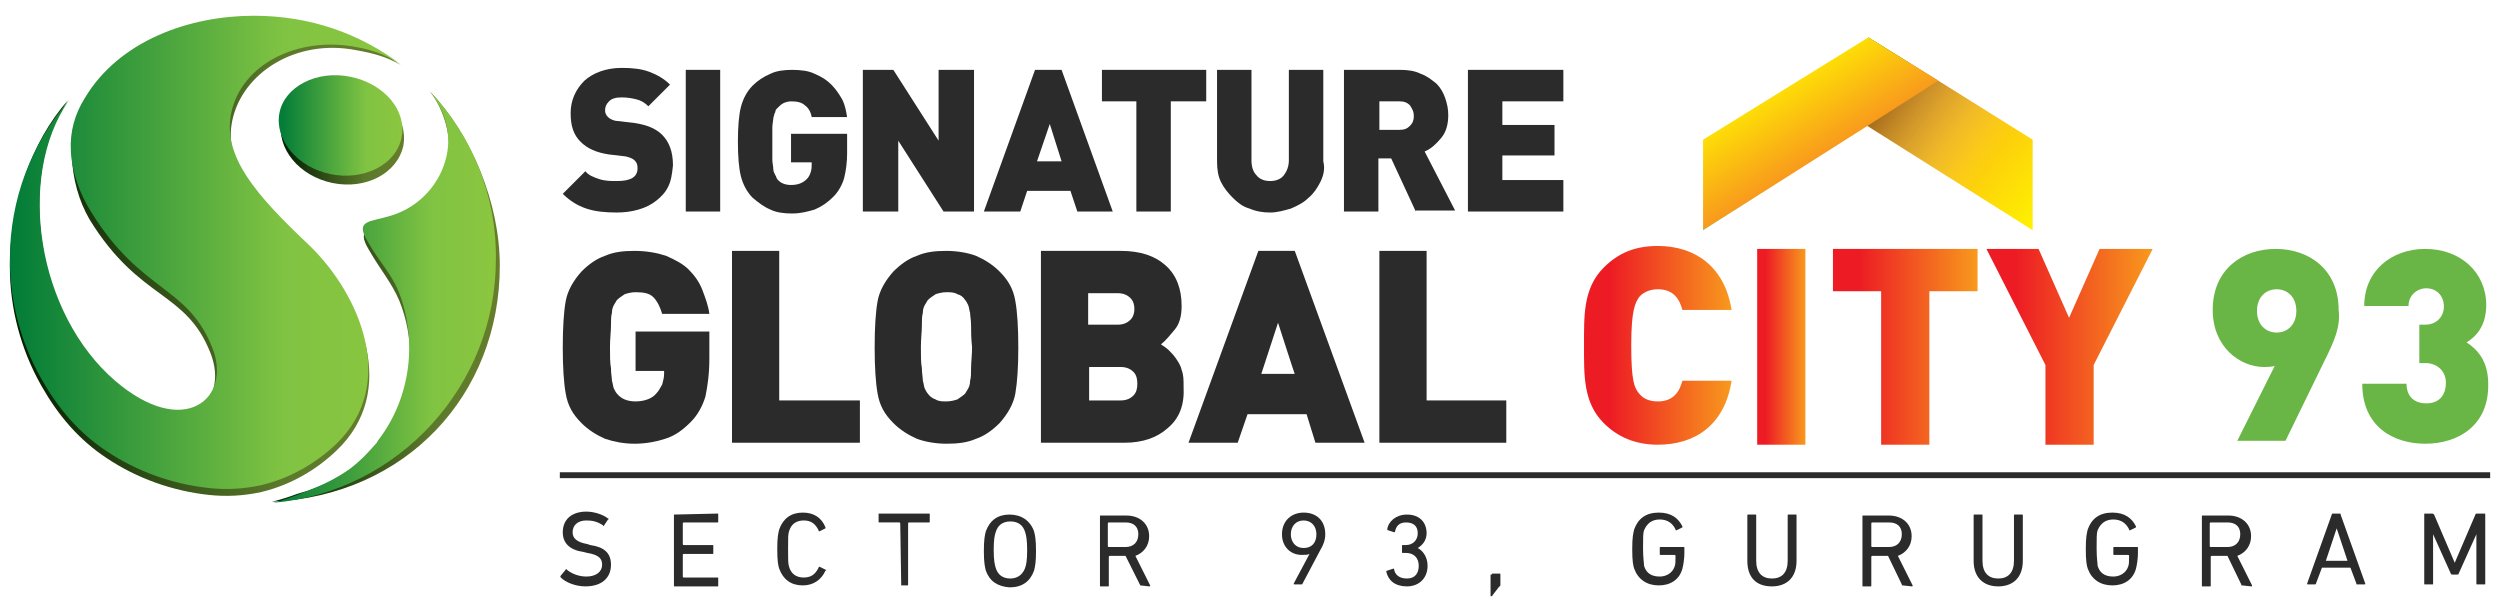 <?xml version="1.0" encoding="utf-8"?>
<!-- Generator: Adobe Illustrator 27.0.0, SVG Export Plug-In . SVG Version: 6.00 Build 0)  -->
<svg version="1.1" id="Layer_2_00000168094601422466340710000016338067842234828197_"
	 xmlns="http://www.w3.org/2000/svg" xmlns:xlink="http://www.w3.org/1999/xlink" x="0px" y="0px" viewBox="0 0 254.1 62.2"
	 style="enable-background:new 0 0 254.1 62.2;" xml:space="preserve">
<style type="text/css">
	.st0{fill:#2B2B2B;}
	.st1{fill-rule:evenodd;clip-rule:evenodd;fill:#2B2B2B;}
	.st2{fill-rule:evenodd;clip-rule:evenodd;fill:url(#SVGID_1_);}
	.st3{fill:url(#SVGID_00000072960156612677231570000006912255492492132282_);}
	.st4{fill-rule:evenodd;clip-rule:evenodd;fill:url(#SVGID_00000114031682146259645890000014895702716398976905_);}
	.st5{fill-rule:evenodd;clip-rule:evenodd;fill:url(#SVGID_00000034798059672592937100000013999477279768876696_);}
	.st6{fill:url(#SVGID_00000116947854684939198080000005607344395616763830_);}
	.st7{opacity:0.41;fill:url(#SVGID_00000174578646143280689250000015156396677295762079_);enable-background:new    ;}
	.st8{fill:url(#SVGID_00000109745054080340761320000009206806323913099697_);}
	.st9{fill:url(#SVGID_00000134209057558233393890000003921214298174098619_);}
	.st10{fill:url(#SVGID_00000168829060230007100720000006873474480673725600_);}
	.st11{fill:url(#SVGID_00000117672732812196993860000002304563510349943995_);}
	.st12{fill:url(#SVGID_00000077282702240212046200000003095880355205483918_);}
	.st13{fill:url(#SVGID_00000086654871243804278890000001428360381114033288_);}
	.st14{fill:url(#SVGID_00000032634463052275920850000015984367113782462376_);}
	.st15{fill:#69B545;}
</style>
<g id="Layer_1-2">
	<g>
		<rect x="56.9" y="48" class="st0" width="196.2" height="0.6"/>
		<path class="st1" d="M67.9,19c-0.3,0.6-0.7,1-1.2,1.4s-1.1,0.7-1.8,0.9c-0.7,0.2-1.4,0.3-2.2,0.3c-1.2,0-2.2-0.1-3.1-0.4
			s-1.7-0.8-2.4-1.5l2.3-2.3c0.3,0.4,0.8,0.6,1.4,0.8c0.6,0.2,1.2,0.2,1.8,0.2c1.4,0,2.1-0.4,2.1-1.3c0-0.4-0.1-0.6-0.3-0.8
			c-0.2-0.2-0.5-0.3-0.9-0.4l-0.8-0.1l-0.9-0.1c-1.3-0.2-2.2-0.6-2.9-1.3s-1-1.6-1-2.9s0.5-2.4,1.4-3.3c0.9-0.8,2.2-1.3,3.8-1.3
			c1.1,0,2,0.1,2.8,0.4s1.5,0.7,2.1,1.3l-2.2,2.2c-0.4-0.4-0.8-0.6-1.2-0.7c-0.4-0.1-0.9-0.2-1.5-0.2s-1,0.1-1.3,0.4
			s-0.4,0.6-0.4,0.9s0.1,0.5,0.3,0.7s0.6,0.4,1,0.4l0.8,0.1l0.9,0.1c1.3,0.2,2.2,0.6,2.8,1.2c0.7,0.7,1.1,1.7,1.1,3.1
			C68.3,17.8,68.2,18.4,67.9,19z"/>
		<path class="st1" d="M85.8,18.1c-0.2,0.7-0.6,1.4-1.1,1.9c-0.6,0.6-1.2,1-1.9,1.3c-0.7,0.2-1.4,0.4-2.3,0.4
			c-0.8,0-1.6-0.1-2.2-0.4c-0.7-0.3-1.2-0.7-1.8-1.2c-0.6-0.6-1-1.4-1.2-2.2c-0.2-0.8-0.3-2-0.3-3.5s0.1-2.7,0.3-3.5
			c0.2-0.8,0.6-1.6,1.2-2.2c0.5-0.5,1.1-0.9,1.8-1.2c0.6-0.3,1.4-0.4,2.2-0.4c0.9,0,1.7,0.1,2.3,0.4c0.7,0.3,1.2,0.6,1.7,1.1
			s0.8,1,1.1,1.5c0.3,0.6,0.4,1.2,0.5,1.8h-3.6c-0.1-0.6-0.4-1-0.7-1.2c-0.3-0.3-0.8-0.4-1.4-0.4c-0.3,0-0.6,0.1-0.8,0.2
			c-0.2,0.1-0.4,0.3-0.6,0.5c-0.1,0.1-0.2,0.2-0.2,0.4c-0.1,0.1-0.1,0.3-0.2,0.6c0,0.2-0.1,0.6-0.1,1v3.2c0,0.4,0.1,0.7,0.1,1
			c0,0.2,0.1,0.4,0.2,0.6c0.1,0.1,0.1,0.3,0.2,0.4c0.3,0.4,0.8,0.6,1.4,0.6c0.7,0,1.2-0.2,1.6-0.6c0.2-0.2,0.3-0.4,0.4-0.7
			c0.1-0.3,0.1-0.6,0.1-0.8v-0.2h-2.1v-2.9h5.7v2C86.1,16.4,86,17.3,85.8,18.1z"/>
		<polygon class="st1" points="95.9,21.5 91.3,14.3 91.3,21.5 87.7,21.5 87.7,7.1 90.8,7.1 95.4,14.3 95.4,7.1 99,7.1 99,21.5 		"/>
		<path class="st1" d="M109.5,21.5l-0.7-2.1h-4.4l-0.7,2.1H100l5.2-14.4h2.7l5.2,14.4H109.5z M106.7,12.6L106.7,12.6l-1.3,3.8h2.5
			L106.7,12.6z"/>
		<polygon class="st1" points="119,10.3 119,21.5 115.5,21.5 115.5,10.3 112,10.3 112,7.1 122.6,7.1 122.6,10.3 		"/>
		<path class="st1" d="M134.2,18.5c-0.3,0.6-0.7,1.2-1.2,1.6c-0.5,0.5-1.1,0.8-1.8,1.1c-0.7,0.2-1.4,0.4-2.1,0.4s-1.4-0.1-2.1-0.4
			c-0.7-0.2-1.2-0.6-1.7-1.1s-0.9-1-1.2-1.6s-0.4-1.3-0.4-2.1V7.1h3.5v9.2c0,0.7,0.2,1.2,0.5,1.5c0.3,0.4,0.8,0.6,1.4,0.6
			s1.1-0.2,1.4-0.6c0.3-0.4,0.5-0.9,0.5-1.5V7.1h3.5v9.3C134.7,17.2,134.5,17.9,134.2,18.5L134.2,18.5z"/>
		<path class="st1" d="M143.9,21.5l-2.5-5.4h-1.3v5.4h-3.5V7.1h5.7c0.8,0,1.5,0.1,2.1,0.4c0.6,0.2,1.1,0.6,1.6,1
			c0.4,0.4,0.7,0.9,0.9,1.5s0.3,1.1,0.3,1.7c0,0.9-0.2,1.7-0.7,2.3s-1,1.1-1.7,1.4l3.1,6h-4L143.9,21.5L143.9,21.5z M143.3,10.7
			L143.3,10.7c-0.3-0.3-0.6-0.4-1.1-0.4h-2v2.9h2c0.5,0,0.8-0.1,1.1-0.4s0.4-0.6,0.4-1C143.7,11.3,143.5,11,143.3,10.7z"/>
		<polygon class="st1" points="149.2,21.5 149.2,7.1 158.9,7.1 158.9,10.3 152.7,10.3 152.7,12.7 158,12.7 158,15.8 152.7,15.8 
			152.7,18.3 158.9,18.3 158.9,21.5 		"/>
		<rect x="69.7" y="7.1" class="st0" width="3.5" height="14.4"/>
		<path class="st1" d="M71.7,40.3c-0.3,1-0.8,1.9-1.5,2.6c-0.8,0.8-1.6,1.4-2.6,1.7c-0.9,0.3-2,0.5-3.1,0.5s-2.1-0.2-3-0.5
			c-0.9-0.4-1.7-0.9-2.4-1.6c-0.9-0.9-1.4-1.8-1.6-3c-0.2-1.1-0.3-2.7-0.3-4.7s0.1-3.6,0.3-4.7s0.8-2.1,1.6-3
			c0.7-0.7,1.5-1.3,2.4-1.6c0.9-0.4,1.9-0.5,3-0.5c1.2,0,2.3,0.2,3.2,0.5c0.9,0.4,1.7,0.8,2.3,1.4c0.6,0.6,1.1,1.3,1.4,2.1
			c0.3,0.8,0.6,1.6,0.7,2.4h-4.8c-0.2-0.7-0.5-1.3-0.9-1.7c-0.4-0.4-1-0.5-1.8-0.5c-0.4,0-0.8,0.1-1.1,0.2c-0.3,0.2-0.6,0.4-0.8,0.6
			c-0.1,0.2-0.2,0.3-0.3,0.5s-0.2,0.4-0.2,0.8c-0.1,0.3-0.1,0.8-0.1,1.3c0,0.6-0.1,1.3-0.1,2.2s0,1.6,0.1,2.1c0,0.6,0.1,1,0.1,1.3
			c0.1,0.3,0.1,0.6,0.2,0.8c0.1,0.2,0.2,0.4,0.3,0.5c0.4,0.5,1,0.8,1.9,0.8c0.9,0,1.7-0.3,2.1-0.8c0.3-0.3,0.4-0.6,0.6-0.9
			c0.1-0.4,0.2-0.7,0.2-1.1v-0.3h-2.9v-4h7.5v2.7C72.1,38.1,71.9,39.3,71.7,40.3z"/>
		<polygon class="st1" points="74.4,45 74.4,25.5 79.2,25.5 79.2,40.7 87.4,40.7 87.4,45 		"/>
		<path class="st1" d="M103.2,40c-0.2,1.1-0.8,2.1-1.6,3c-0.7,0.7-1.5,1.3-2.4,1.6c-0.9,0.4-1.9,0.5-3,0.5s-2.2-0.2-3-0.5
			c-0.9-0.4-1.7-0.9-2.4-1.6c-0.9-0.9-1.4-1.8-1.6-3c-0.2-1.1-0.3-2.7-0.3-4.7s0.1-3.6,0.3-4.7c0.2-1.1,0.8-2.1,1.6-3
			c0.7-0.7,1.5-1.3,2.4-1.6c0.9-0.4,1.9-0.5,3-0.5s2.2,0.2,3,0.5c0.9,0.4,1.7,0.9,2.4,1.6c0.9,0.9,1.4,1.8,1.6,3
			c0.2,1.1,0.3,2.7,0.3,4.7S103.4,38.8,103.2,40L103.2,40z M98.7,33.1L98.7,33.1c0-0.6-0.1-1-0.1-1.3c-0.1-0.3-0.1-0.6-0.2-0.8
			c-0.1-0.2-0.2-0.4-0.3-0.5c-0.2-0.3-0.4-0.5-0.8-0.6c-0.3-0.2-0.7-0.2-1.1-0.2s-0.8,0.1-1.1,0.2c-0.3,0.2-0.6,0.4-0.8,0.6
			c-0.1,0.2-0.2,0.3-0.3,0.5c-0.1,0.2-0.2,0.4-0.2,0.8c-0.1,0.3-0.1,0.8-0.1,1.3c0,0.6-0.1,1.3-0.1,2.2s0,1.6,0.1,2.1
			c0,0.5,0.1,1,0.1,1.3c0.1,0.3,0.1,0.6,0.2,0.8s0.2,0.4,0.3,0.5c0.2,0.3,0.5,0.5,0.8,0.6c0.3,0.2,0.7,0.2,1.1,0.2s0.8-0.1,1.1-0.2
			c0.3-0.2,0.6-0.4,0.8-0.6c0.1-0.2,0.2-0.3,0.3-0.5c0.1-0.2,0.2-0.4,0.2-0.8c0.1-0.3,0.1-0.8,0.1-1.3c0-0.6,0.1-1.3,0.1-2.1
			C98.7,34.3,98.7,33.7,98.7,33.1z"/>
		<path class="st1" d="M118.7,43.5c-1.1,1-2.6,1.5-4.4,1.5h-8.5V25.5h8.1c2,0,3.5,0.5,4.6,1.5s1.6,2.4,1.6,4.1c0,1-0.2,1.8-0.7,2.4
			s-0.9,1.1-1.4,1.5c0.3,0.2,0.6,0.4,0.8,0.6s0.5,0.5,0.7,0.8s0.5,0.7,0.6,1.2c0.2,0.5,0.2,1,0.2,1.7
			C120.4,41.1,119.9,42.5,118.7,43.5L118.7,43.5z M114.9,30.3L114.9,30.3c-0.3-0.3-0.7-0.5-1.3-0.5h-3V33h3c0.6,0,1-0.2,1.3-0.5
			s0.4-0.7,0.4-1.1S115.2,30.6,114.9,30.3L114.9,30.3z M115.2,37.8L115.2,37.8c-0.3-0.3-0.7-0.5-1.3-0.5h-3.2v3.4h3.2
			c0.6,0,1-0.2,1.3-0.5s0.4-0.7,0.4-1.2S115.5,38.1,115.2,37.8z"/>
		<path class="st1" d="M133.7,45l-0.9-2.9h-6l-1,2.9h-5l7.1-19.5h3.7l7.1,19.5H133.7L133.7,45z M129.9,32.8L129.9,32.8l-1.7,5.2h3.4
			C131.6,38.1,129.9,32.8,129.9,32.8z"/>
		<polygon class="st1" points="140.2,45 140.2,25.5 145,25.5 145,40.7 153.1,40.7 153.1,45 		"/>
		<g>
			
				<linearGradient id="SVGID_1_" gradientUnits="userSpaceOnUse" x1="160.93" y1="-1829.3" x2="176.03" y2="-1829.3" gradientTransform="matrix(1 0 0 -1 0 -1794.2)">
				<stop  offset="0.18" style="stop-color:#ED1C24"/>
				<stop  offset="1" style="stop-color:#F8991D"/>
			</linearGradient>
			<path class="st2" d="M168.5,45.2c-2.3,0-4.1-0.8-5.5-2.2c-2.1-2.1-2-4.9-2-7.9s-0.1-5.8,2-7.9c1.5-1.5,3.2-2.2,5.5-2.2
				c3.8,0,6.8,2.1,7.5,6.5h-5c-0.3-1.1-0.9-2.1-2.5-2.1c-0.9,0-1.6,0.4-1.9,0.8c-0.4,0.6-0.8,1.3-0.8,4.9c0,3.6,0.3,4.3,0.8,4.9
				c0.4,0.5,1,0.8,1.9,0.8c1.6,0,2.2-1,2.5-2.1h5C175.3,43.2,172.3,45.2,168.5,45.2z"/>
			
				<linearGradient id="SVGID_00000029733490233288503070000007111796766179989893_" gradientUnits="userSpaceOnUse" x1="178.6" y1="-1829.45" x2="183.49" y2="-1829.45" gradientTransform="matrix(1 0 0 -1 0 -1794.2)">
				<stop  offset="0.18" style="stop-color:#ED1C24"/>
				<stop  offset="1" style="stop-color:#F8991D"/>
			</linearGradient>
			
				<rect x="178.6" y="25.3" style="fill:url(#SVGID_00000029733490233288503070000007111796766179989893_);" width="4.9" height="19.9"/>
			
				<linearGradient id="SVGID_00000097492519735215429210000001634083362641229497_" gradientUnits="userSpaceOnUse" x1="186.34" y1="-1829.45" x2="201.02" y2="-1829.45" gradientTransform="matrix(1 0 0 -1 0 -1794.2)">
				<stop  offset="0.18" style="stop-color:#ED1C24"/>
				<stop  offset="1" style="stop-color:#F8991D"/>
			</linearGradient>
			
				<polygon style="fill-rule:evenodd;clip-rule:evenodd;fill:url(#SVGID_00000097492519735215429210000001634083362641229497_);" points="
				196.1,29.6 196.1,45.2 191.2,45.2 191.2,29.6 186.3,29.6 186.3,25.3 201,25.3 201,29.6 			"/>
			
				<linearGradient id="SVGID_00000161608886802750519730000000883117482976470700_" gradientUnits="userSpaceOnUse" x1="201.86" y1="-1829.45" x2="218.76" y2="-1829.45" gradientTransform="matrix(1 0 0 -1 0 -1794.2)">
				<stop  offset="0.18" style="stop-color:#ED1C24"/>
				<stop  offset="1" style="stop-color:#F8991D"/>
			</linearGradient>
			
				<polygon style="fill-rule:evenodd;clip-rule:evenodd;fill:url(#SVGID_00000161608886802750519730000000883117482976470700_);" points="
				212.8,37.1 212.8,45.2 207.9,45.2 207.9,37.1 201.9,25.3 207.2,25.3 210.3,32.3 213.4,25.3 218.8,25.3 			"/>
		</g>
		<g>
			
				<linearGradient id="SVGID_00000141440262709165879150000012647113727357959040_" gradientUnits="userSpaceOnUse" x1="207.891" y1="-1816.096" x2="192.111" y2="-1803.076" gradientTransform="matrix(1 0 0 -1 0 -1794.2)">
				<stop  offset="0" style="stop-color:#FFF200"/>
				<stop  offset="1" style="stop-color:#F8991D"/>
				<stop  offset="1" style="stop-color:#85C441"/>
			</linearGradient>
			<polygon style="fill:url(#SVGID_00000141440262709165879150000012647113727357959040_);" points="197,8.2 189.9,3.8 189.9,3.8 
				185.8,10.3 189.8,12.8 206.6,23.4 206.6,14.2 			"/>
			
				<linearGradient id="SVGID_00000106832684256212126370000005041549595620443282_" gradientUnits="userSpaceOnUse" x1="208.638" y1="-1814.999" x2="190.438" y2="-1802.489" gradientTransform="matrix(1 0 0 -1 0 -1794.2)">
				<stop  offset="0.35" style="stop-color:#FFFFFF;stop-opacity:0"/>
				<stop  offset="0.97" style="stop-color:#000000"/>
			</linearGradient>
			
				<polygon style="opacity:0.41;fill:url(#SVGID_00000106832684256212126370000005041549595620443282_);enable-background:new    ;" points="
				197,8.2 189.9,3.8 189.9,3.8 185.8,10.3 189.8,12.8 206.6,23.4 206.6,14.2 			"/>
			
				<linearGradient id="SVGID_00000117652965272065541080000005959789112115672218_" gradientUnits="userSpaceOnUse" x1="179.569" y1="-1801.198" x2="185.099" y2="-1810.078" gradientTransform="matrix(1 0 0 -1 0 -1794.2)">
				<stop  offset="3.000000e-02" style="stop-color:#FFF200"/>
				<stop  offset="1" style="stop-color:#F8991D"/>
				<stop  offset="1" style="stop-color:#85C441"/>
			</linearGradient>
			<polygon style="fill:url(#SVGID_00000117652965272065541080000005959789112115672218_);" points="189.9,3.8 189.9,3.8 189.9,3.8 
				173.1,14.2 173.1,23.4 189.8,12.8 197,8.2 			"/>
		</g>
		<g>
			
				<linearGradient id="SVGID_00000035500959252940293280000001971697436356189589_" gradientUnits="userSpaceOnUse" x1="33.93" y1="-1775.045" x2="46.469" y2="-1775.045" gradientTransform="matrix(1 -3.141588e-03 3.078818e-03 -1.02 3.031253e-02 -1796.869)">
				<stop  offset="0" style="stop-color:#001B00"/>
				<stop  offset="0.7" style="stop-color:#5C792B"/>
				<stop  offset="0.9" style="stop-color:#627C2B"/>
				<stop  offset="1" style="stop-color:#667D2A"/>
			</linearGradient>
			<path style="fill:url(#SVGID_00000035500959252940293280000001971697436356189589_);" d="M41,14.8c-0.6,2.8-3.8,4.5-7.2,3.8
				s-5.7-3.5-5.2-6.3c0.6-2.8,3.8-4.5,7.2-3.8S41.5,12,41,14.8z"/>
			<g>
				
					<linearGradient id="SVGID_00000029025473049954993210000013759843266350703001_" gradientUnits="userSpaceOnUse" x1="27.64" y1="-1824.35" x2="50.8" y2="-1824.35" gradientTransform="matrix(1 0 0 -1 0 -1794.2)">
					<stop  offset="0" style="stop-color:#001B00"/>
					<stop  offset="0.7" style="stop-color:#5C792B"/>
					<stop  offset="0.9" style="stop-color:#627C2B"/>
					<stop  offset="1" style="stop-color:#667D2A"/>
				</linearGradient>
				<path style="fill:url(#SVGID_00000029025473049954993210000013759843266350703001_);" d="M43.7,9.3L43.7,9.3
					c1.5,1.9,2.3,4.9,1.8,7.2c-0.6,2.8-2.7,5.2-5.6,6.1c-2.2,0.7-3.8,0.5-2.4,2.8c1.2,2.1,2.3,3.3,3.1,5.2
					c2.9,7.2,0.1,16.8-10.4,19.6c-0.8,0.3-1.7,0.6-2.6,0.8c13.7-0.6,23.2-10.9,23.2-24C50.8,20.6,47.9,13.7,43.7,9.3z"/>
				
					<linearGradient id="SVGID_00000139282876789002428770000012508759604259797648_" gradientUnits="userSpaceOnUse" x1="1" y1="-1820.5" x2="40.66" y2="-1820.5" gradientTransform="matrix(1 0 0 -1 0 -1794.2)">
					<stop  offset="0" style="stop-color:#001B00"/>
					<stop  offset="0.7" style="stop-color:#5C792B"/>
					<stop  offset="0.9" style="stop-color:#627C2B"/>
					<stop  offset="1" style="stop-color:#667D2A"/>
				</linearGradient>
				<path style="fill:url(#SVGID_00000139282876789002428770000012508759604259797648_);" d="M31.5,25.6c-5.4-5.1-8.8-8.9-7.9-13.3
					c1-4.9,6.5-8.4,12.6-7.2c1.7,0.3,3.2,0.7,4.5,1.5c-4.2-3.2-9.2-4.4-14.8-4.4c-6.5,0-13.7,2.5-17.2,8.4c-1,1.6-1.5,3.4-1.4,5.3
					c0.1,2.3,0.7,4.5,1.8,6.4c5.1,8.3,9.8,7.2,12.3,13.6c2,5.1-2.7,9.4-9.6,3.5C3.9,32.6,1.5,18,6.9,10.2C3.1,14.5,1,20.9,1,27.1
					c0,4.2,1.1,8.4,3.2,12.1c1.7,3,3.8,5.5,6.7,7.4c3,2,6.6,3.3,10.3,3.7c1.8,0.2,3.6,0.1,5.4-0.3c2.9-0.7,5.5-2.2,7.6-4.2
					C40.5,39.8,36.9,30.8,31.5,25.6z"/>
			</g>
			
				<linearGradient id="SVGID_00000170990204901193255540000006942374156184082364_" gradientUnits="userSpaceOnUse" x1="28.4" y1="-1806.95" x2="40.92" y2="-1806.95" gradientTransform="matrix(1 0 0 -1 0 -1794.2)">
				<stop  offset="0" style="stop-color:#007B38"/>
				<stop  offset="0.7" style="stop-color:#80C342"/>
				<stop  offset="0.92" style="stop-color:#88C540"/>
				<stop  offset="1" style="stop-color:#8DC63F"/>
			</linearGradient>
			<path style="fill:url(#SVGID_00000170990204901193255540000006942374156184082364_);" d="M40.8,14c-0.5,2.7-3.8,4.4-7.2,3.7
				s-5.7-3.5-5.2-6.2s3.8-4.4,7.2-3.7C39.1,8.5,41.4,11.3,40.8,14z"/>
			
				<linearGradient id="SVGID_00000116953458473340576810000007353383334388094849_" gradientUnits="userSpaceOnUse" x1="0.87" y1="-1819.85" x2="40.67" y2="-1819.85" gradientTransform="matrix(1 0 0 -1 0 -1794.2)">
				<stop  offset="0" style="stop-color:#007B38"/>
				<stop  offset="0.7" style="stop-color:#80C342"/>
				<stop  offset="0.92" style="stop-color:#88C540"/>
				<stop  offset="1" style="stop-color:#8DC63F"/>
			</linearGradient>
			<path style="fill:url(#SVGID_00000116953458473340576810000007353383334388094849_);" d="M31.4,24.9c-5.4-5.1-8.8-9-7.9-13.4
				c1-4.9,6.7-7.9,12.8-6.7c1.7,0.3,3.2,0.9,4.5,1.8c-4.2-3.2-9.3-5-15-5c-6.5,0-13.7,2.5-17.2,8.4c-1,1.6-1.5,3.4-1.4,5.3
				c0.1,2.2,0.9,4.4,2.1,6.3c5.1,8.2,9.8,7.4,12.3,13.8c2,5.1-2.9,9.3-9.9,3.3C3.8,31.9,1.6,18,7,10.2c-3.8,4.4-6,10-6,16.2
				c0,4.2,1.1,8.4,3.2,12.1c1.7,3,3.8,5.5,6.7,7.4c3,2,6.6,3.3,10.3,3.7c1.8,0.2,3.6,0.1,5.4-0.3c2.9-0.7,5.5-2.2,7.6-4.2
				C40.4,39.1,36.7,30,31.4,24.9z"/>
			
				<linearGradient id="SVGID_00000106862822738239663950000009813121782860864159_" gradientUnits="userSpaceOnUse" x1="27.91" y1="-1824.4" x2="50.513" y2="-1824.4" gradientTransform="matrix(1 0 0 -1 0 -1794.2)">
				<stop  offset="0" style="stop-color:#007B38"/>
				<stop  offset="0.7" style="stop-color:#80C342"/>
				<stop  offset="0.92" style="stop-color:#88C540"/>
				<stop  offset="1" style="stop-color:#8DC63F"/>
			</linearGradient>
			<path style="fill:url(#SVGID_00000106862822738239663950000009813121782860864159_);" d="M43.7,9.3L43.7,9.3
				c1.5,1.9,2.2,4.2,1.7,6.5c-0.6,2.8-2.7,5.2-5.6,6.1c-2.2,0.7-3.8,0.4-2.4,2.7c1.2,2.1,2.3,3.1,3.1,5c1.9,4.7,1.4,10.7-2.1,15.2
				c0,0.1-0.1,0.1-0.1,0.2l0,0l-0.1,0.1c-0.7,0.8-1.5,1.7-2.7,2.6c-0.1,0.1-0.2,0.1-0.3,0.2C35.1,48,35,48,34.9,48.1
				c-0.8,0.5-1.7,1-2.7,1.4c-1.2,0.5-2.6,1.1-4.4,1.6C40.5,50,50.4,39.2,50.4,26.4C50.5,19.8,47.9,13.7,43.7,9.3z"/>
		</g>
		<g>
			<path class="st15" d="M236.2,36.8l-3.9,8h-4.9l3.8-7.6c-0.4,0.1-0.8,0.1-1.1,0.1c-2.4,0-5.2-2-5.2-5.8c0-4.1,3-6.2,6.4-6.2
				s6.4,2.1,6.4,6.2C237.9,33.2,237.3,34.6,236.2,36.8z M231.4,29.4c-1.1,0-2,0.8-2,2.2c0,1.4,0.9,2.2,2,2.2s2-0.8,2-2.2
				C233.4,30.2,232.5,29.4,231.4,29.4z"/>
			<path class="st15" d="M246.5,45.1c-3.2,0-6.4-1.7-6.4-6.1h4.5c0,1.4,0.9,2,2,2c1.2,0,2-0.7,2-2.1c0-1.2-0.9-2-2.1-2h-0.6V33h0.6
				c1.3,0,1.9-1,1.9-1.8c0-1.2-0.8-1.9-1.8-1.9c-0.9,0-1.8,0.7-1.8,1.8h-4.5c0-3.6,2.8-5.8,6.2-5.8c3.6,0,6.2,2.4,6.2,5.7
				c0,2.1-1,3.2-2,3.8c1.1,0.7,2.2,1.9,2.2,4.2C253,43.2,249.9,45.1,246.5,45.1L246.5,45.1z"/>
		</g>
		<g>
			<g>
				<path class="st0" d="M57,58.7c0,0-0.1-0.1,0-0.2l0.5-0.6c0-0.1,0.1-0.1,0.1,0c0.5,0.4,1.2,0.7,2,0.7c1,0,1.6-0.5,1.6-1.2
					c0-0.6-0.3-1-1.5-1.2l-0.4-0.1c-1.4-0.2-2.1-0.9-2.1-2c0-1.3,0.9-2.1,2.4-2.1c0.8,0,1.7,0.3,2.2,0.7c0.1,0,0.1,0.1,0,0.1
					l-0.4,0.6c0,0.1-0.1,0.1-0.1,0c-0.6-0.4-1.1-0.5-1.7-0.5c-0.9,0-1.4,0.5-1.4,1.2c0,0.6,0.4,1,1.5,1.2l0.3,0.1
					c1.4,0.2,2.1,0.8,2.1,2c0,1.3-0.9,2.2-2.6,2.2C58.5,59.6,57.5,59.2,57,58.7z"/>
				<path class="st0" d="M68.5,52.3C68.5,52.3,68.5,52.2,68.5,52.3l4.4-0.1c0.1,0,0.1,0,0.1,0.1V53c0,0.1,0,0.1-0.1,0.1h-3.4
					c0,0-0.1,0-0.1,0.1v2.1c0,0,0,0.1,0.1,0.1h2.9c0.1,0,0.1,0,0.1,0.1v0.7c0,0.1,0,0.1-0.1,0.1h-2.9c0,0-0.1,0-0.1,0.1v2.2
					c0,0,0,0.1,0.1,0.1h3.4c0.1,0,0.1,0,0.1,0.1v0.7c0,0.1,0,0.1-0.1,0.1h-4.3c-0.1,0-0.1,0-0.1-0.1V52.3L68.5,52.3z"/>
				<path class="st0" d="M79,55.8c0-1.2,0.1-1.6,0.2-2c0.4-1.1,1.2-1.7,2.4-1.7c1.1,0,1.9,0.5,2.3,1.5v0.1L83.3,54
					c-0.1,0-0.1,0-0.1-0.1c-0.3-0.6-0.7-1-1.5-1s-1.3,0.4-1.5,1.1c-0.1,0.3-0.1,0.6-0.1,1.8c0,1.1,0,1.5,0.1,1.8
					c0.2,0.7,0.7,1.1,1.5,1.1s1.2-0.4,1.5-1c0-0.1,0.1-0.1,0.1-0.1l0.6,0.3c0.1,0,0.1,0.1,0,0.1c-0.4,0.9-1.2,1.5-2.3,1.5
					c-1.2,0-2-0.6-2.4-1.7C79.1,57.5,79,57.1,79,55.8z"/>
				<path class="st0" d="M91.6,59.5C91.5,59.5,91.5,59.5,91.6,59.5l-0.1-6.3c0,0,0-0.1-0.1-0.1h-2c-0.1,0-0.1,0-0.1-0.1v-0.7
					c0-0.1,0-0.1,0.1-0.1h5c0.1,0,0.1,0,0.1,0.1V53c0,0.1,0,0.1-0.1,0.1h-2c0,0-0.1,0-0.1,0.1v6.2c0,0.1,0,0.1-0.1,0.1
					C92.2,59.5,91.6,59.5,91.6,59.5z"/>
				<path class="st0" d="M100.2,58c-0.1-0.4-0.2-0.8-0.2-2s0.1-1.6,0.2-2c0.4-1.1,1.2-1.7,2.4-1.7s2.1,0.6,2.5,1.7
					c0.1,0.4,0.2,0.8,0.2,2s-0.1,1.6-0.2,2c-0.4,1.1-1.2,1.7-2.5,1.7C101.4,59.6,100.6,59.1,100.2,58z M104.2,57.7
					c0.1-0.3,0.2-0.7,0.2-1.8c0-1-0.1-1.5-0.2-1.8c-0.2-0.7-0.7-1.1-1.5-1.1s-1.3,0.4-1.5,1.1c-0.1,0.3-0.2,0.7-0.2,1.8
					c0,1,0.1,1.5,0.2,1.8c0.2,0.7,0.7,1.1,1.5,1.1S104,58.3,104.2,57.7z"/>
				<path class="st0" d="M115.9,59.5C115.8,59.5,115.8,59.5,115.9,59.5l-1.5-3h-1.6c0,0-0.1,0-0.1,0.1v2.9c0,0.1,0,0.1-0.1,0.1h-0.7
					c-0.1,0-0.1,0-0.1-0.1v-7c0-0.1,0-0.1,0.1-0.1h2.6c1.3,0,2.3,0.8,2.3,2.1c0,1-0.6,1.7-1.4,2l1.5,3c0,0.1,0,0.1-0.1,0.1
					L115.9,59.5C115.9,59.6,115.9,59.5,115.9,59.5z M115.7,54.3c0-0.8-0.5-1.2-1.3-1.2h-1.7c0,0-0.1,0-0.1,0.1v2.3
					c0,0,0,0.1,0.1,0.1h1.7C115.2,55.6,115.7,55.1,115.7,54.3z"/>
				<path class="st0" d="M133.1,56.3L133.1,56.3c-0.2,0.1-0.4,0.1-0.8,0.1c-1.1,0-2-0.8-2-2.1c0-1.4,1-2.2,2.2-2.2
					c1.3,0,2.2,0.8,2.2,2.2c0,0.6-0.2,1.1-0.5,1.6l-1.8,3.4c0,0.1-0.1,0.1-0.1,0.1h-0.7c-0.1,0-0.1,0-0.1-0.1L133.1,56.3L133.1,56.3
					z M133.8,54.3c0-0.8-0.5-1.4-1.3-1.4s-1.3,0.6-1.3,1.4s0.5,1.4,1.3,1.4S133.8,55.2,133.8,54.3z"/>
				<path class="st0" d="M141,58l0.6-0.2c0.1,0,0.1,0,0.1,0.1c0.1,0.5,0.5,0.9,1.3,0.9s1.2-0.5,1.2-1.3s-0.5-1.3-1.3-1.3h-0.3
					c-0.1,0-0.1,0-0.1-0.1v-0.6c0-0.1,0-0.1,0.1-0.1h0.3c0.7,0,1.2-0.5,1.2-1.2s-0.4-1.1-1.2-1.1c-0.7,0-1,0.4-1.1,0.9
					c0,0.1-0.1,0.1-0.1,0.1l-0.6-0.2c-0.1,0-0.1-0.1-0.1-0.1c0.1-0.8,0.9-1.5,2-1.5c1.3,0,2,0.8,2,1.9c0,0.7-0.4,1.2-0.9,1.5l0,0
					c0.4,0.2,1,0.8,1,1.8c0,1.3-0.9,2.1-2.1,2.1s-1.9-0.6-2.1-1.5C140.9,58.1,140.9,58,141,58L141,58z"/>
				<path class="st0" d="M151.7,58.3h0.7c0.1,0,0.1,0,0.1,0.1v1c0,0.1,0,0.2-0.1,0.2l-0.7,0.9c0,0.1-0.1,0.1-0.1,0.1
					c-0.1,0-0.1,0-0.1-0.1v-2.1C151.6,58.5,151.6,58.3,151.7,58.3L151.7,58.3z"/>
				<path class="st0" d="M165.9,55.8c0-1.2,0.1-1.6,0.2-2c0.4-1.1,1.2-1.7,2.5-1.7s2,0.6,2.4,1.4v0.1l-0.6,0.3c-0.1,0-0.1,0-0.1-0.1
					c-0.3-0.6-0.8-1-1.6-1s-1.3,0.4-1.6,1.1c-0.1,0.3-0.1,0.7-0.1,1.8s0.1,1.5,0.1,1.8c0.2,0.7,0.7,1.1,1.6,1.1c0.7,0,1.3-0.4,1.5-1
					c0.1-0.2,0.1-0.6,0.1-1.1c0,0,0-0.1-0.1-0.1h-1.4c-0.1,0-0.1,0-0.1-0.1v-0.6c0-0.1,0-0.1,0.1-0.1h2.3c0.1,0,0.1,0,0.1,0.1v0.5
					c0,0.6-0.1,1.2-0.2,1.6c-0.3,1.1-1.2,1.7-2.4,1.7s-2.1-0.6-2.5-1.7C166,57.5,165.9,57.1,165.9,55.8z"/>
				<path class="st0" d="M177.6,57v-4.6c0-0.1,0-0.1,0.1-0.1h0.7c0.1,0,0.1,0,0.1,0.1V57c0,1.2,0.6,1.8,1.6,1.8s1.6-0.6,1.6-1.8
					v-4.6c0-0.1,0-0.1,0.1-0.1h0.7c0.1,0,0.1,0,0.1,0.1V57c0,1.7-1,2.6-2.5,2.6C178.5,59.6,177.6,58.7,177.6,57L177.6,57z"/>
				<path class="st0" d="M193.4,59.5c-0.1,0-0.1,0-0.1-0.1l-1.4-2.9h-1.6c0,0-0.1,0-0.1,0.1v2.9c0,0.1,0,0.1-0.1,0.1h-0.7
					c-0.1,0-0.1,0-0.1-0.1v-7c0-0.1,0-0.1,0.1-0.1h2.6c1.3,0,2.3,0.8,2.3,2.1c0,1-0.6,1.7-1.4,2l1.5,3c0,0.1,0,0.1-0.1,0.1
					L193.4,59.5L193.4,59.5z M193.3,54.3c0-0.8-0.5-1.2-1.3-1.2h-1.7c0,0-0.1,0-0.1,0.1v2.3c0,0,0,0.1,0.1,0.1h1.7
					C192.8,55.6,193.3,55.1,193.3,54.3z"/>
				<path class="st0" d="M200.6,57v-4.6c0-0.1,0-0.1,0.1-0.1h0.7c0.1,0,0.1,0,0.1,0.1V57c0,1.2,0.6,1.8,1.6,1.8s1.6-0.6,1.6-1.8
					v-4.6c0-0.1,0-0.1,0.1-0.1h0.7c0.1,0,0.1,0,0.1,0.1V57c0,1.7-1,2.6-2.5,2.6S200.6,58.7,200.6,57L200.6,57z"/>
				<path class="st0" d="M212,55.8c0-1.2,0.1-1.6,0.2-2c0.4-1.1,1.2-1.7,2.5-1.7s2,0.6,2.4,1.4v0.1l-0.6,0.3c-0.1,0-0.1,0-0.1-0.1
					c-0.3-0.6-0.8-1-1.6-1s-1.3,0.4-1.6,1.1c-0.1,0.3-0.1,0.7-0.1,1.8s0.1,1.5,0.1,1.8c0.2,0.7,0.7,1.1,1.6,1.1c0.7,0,1.3-0.4,1.5-1
					c0.1-0.2,0.1-0.6,0.1-1.1c0,0,0-0.1-0.1-0.1h-1.4c-0.1,0-0.1,0-0.1-0.1v-0.6c0-0.1,0-0.1,0.1-0.1h2.3c0.1,0,0.1,0,0.1,0.1v0.5
					c0,0.6-0.1,1.2-0.2,1.6c-0.3,1.1-1.2,1.7-2.4,1.7s-2.1-0.6-2.5-1.7C212.1,57.5,212,57.1,212,55.8z"/>
				<path class="st0" d="M227.9,59.5c-0.1,0-0.1,0-0.1-0.1l-1.4-2.9h-1.6c0,0-0.1,0-0.1,0.1v2.9c0,0.1,0,0.1-0.1,0.1h-0.7
					c-0.1,0-0.1,0-0.1-0.1v-7c0-0.1,0-0.1,0.1-0.1h2.6c1.3,0,2.3,0.8,2.3,2.1c0,1-0.6,1.7-1.4,2l1.5,3c0,0.1,0,0.1-0.1,0.1
					L227.9,59.5L227.9,59.5z M227.7,54.3c0-0.8-0.5-1.2-1.3-1.2h-1.7c0,0-0.1,0-0.1,0.1v2.3c0,0,0,0.1,0.1,0.1h1.7
					C227.2,55.6,227.7,55.1,227.7,54.3z"/>
				<path class="st0" d="M237,52.3c0-0.1,0.1-0.1,0.1-0.1h0.7c0.1,0,0.1,0,0.1,0.1l2.5,7c0,0.1,0,0.1-0.1,0.1h-0.7
					c-0.1,0-0.1,0-0.1-0.1l-0.6-1.6H236l-0.6,1.6c0,0.1-0.1,0.1-0.1,0.1h-0.7c-0.1,0-0.1,0-0.1-0.1L237,52.3L237,52.3z M238.6,57
					l-1.1-3.3l0,0l-1.1,3.3H238.6L238.6,57z"/>
				<path class="st0" d="M246.4,52.3c0-0.1,0-0.1,0.1-0.1h0.7c0.1,0,0.1,0,0.2,0.1l2.1,4.9l0,0l2.1-4.9c0-0.1,0.1-0.1,0.2-0.1h0.7
					c0.1,0,0.1,0,0.1,0.1v7c0,0.1,0,0.1-0.1,0.1h-0.7c-0.1,0-0.1,0-0.1-0.1v-5l0,0l-1.8,4c0,0.1-0.1,0.1-0.2,0.1h-0.4
					c-0.1,0-0.2,0-0.2-0.1l-1.8-4l0,0v5c0,0.1,0,0.1-0.1,0.1h-0.7c-0.1,0-0.1,0-0.1-0.1V52.3L246.4,52.3z"/>
			</g>
		</g>
	</g>
</g>
</svg>
